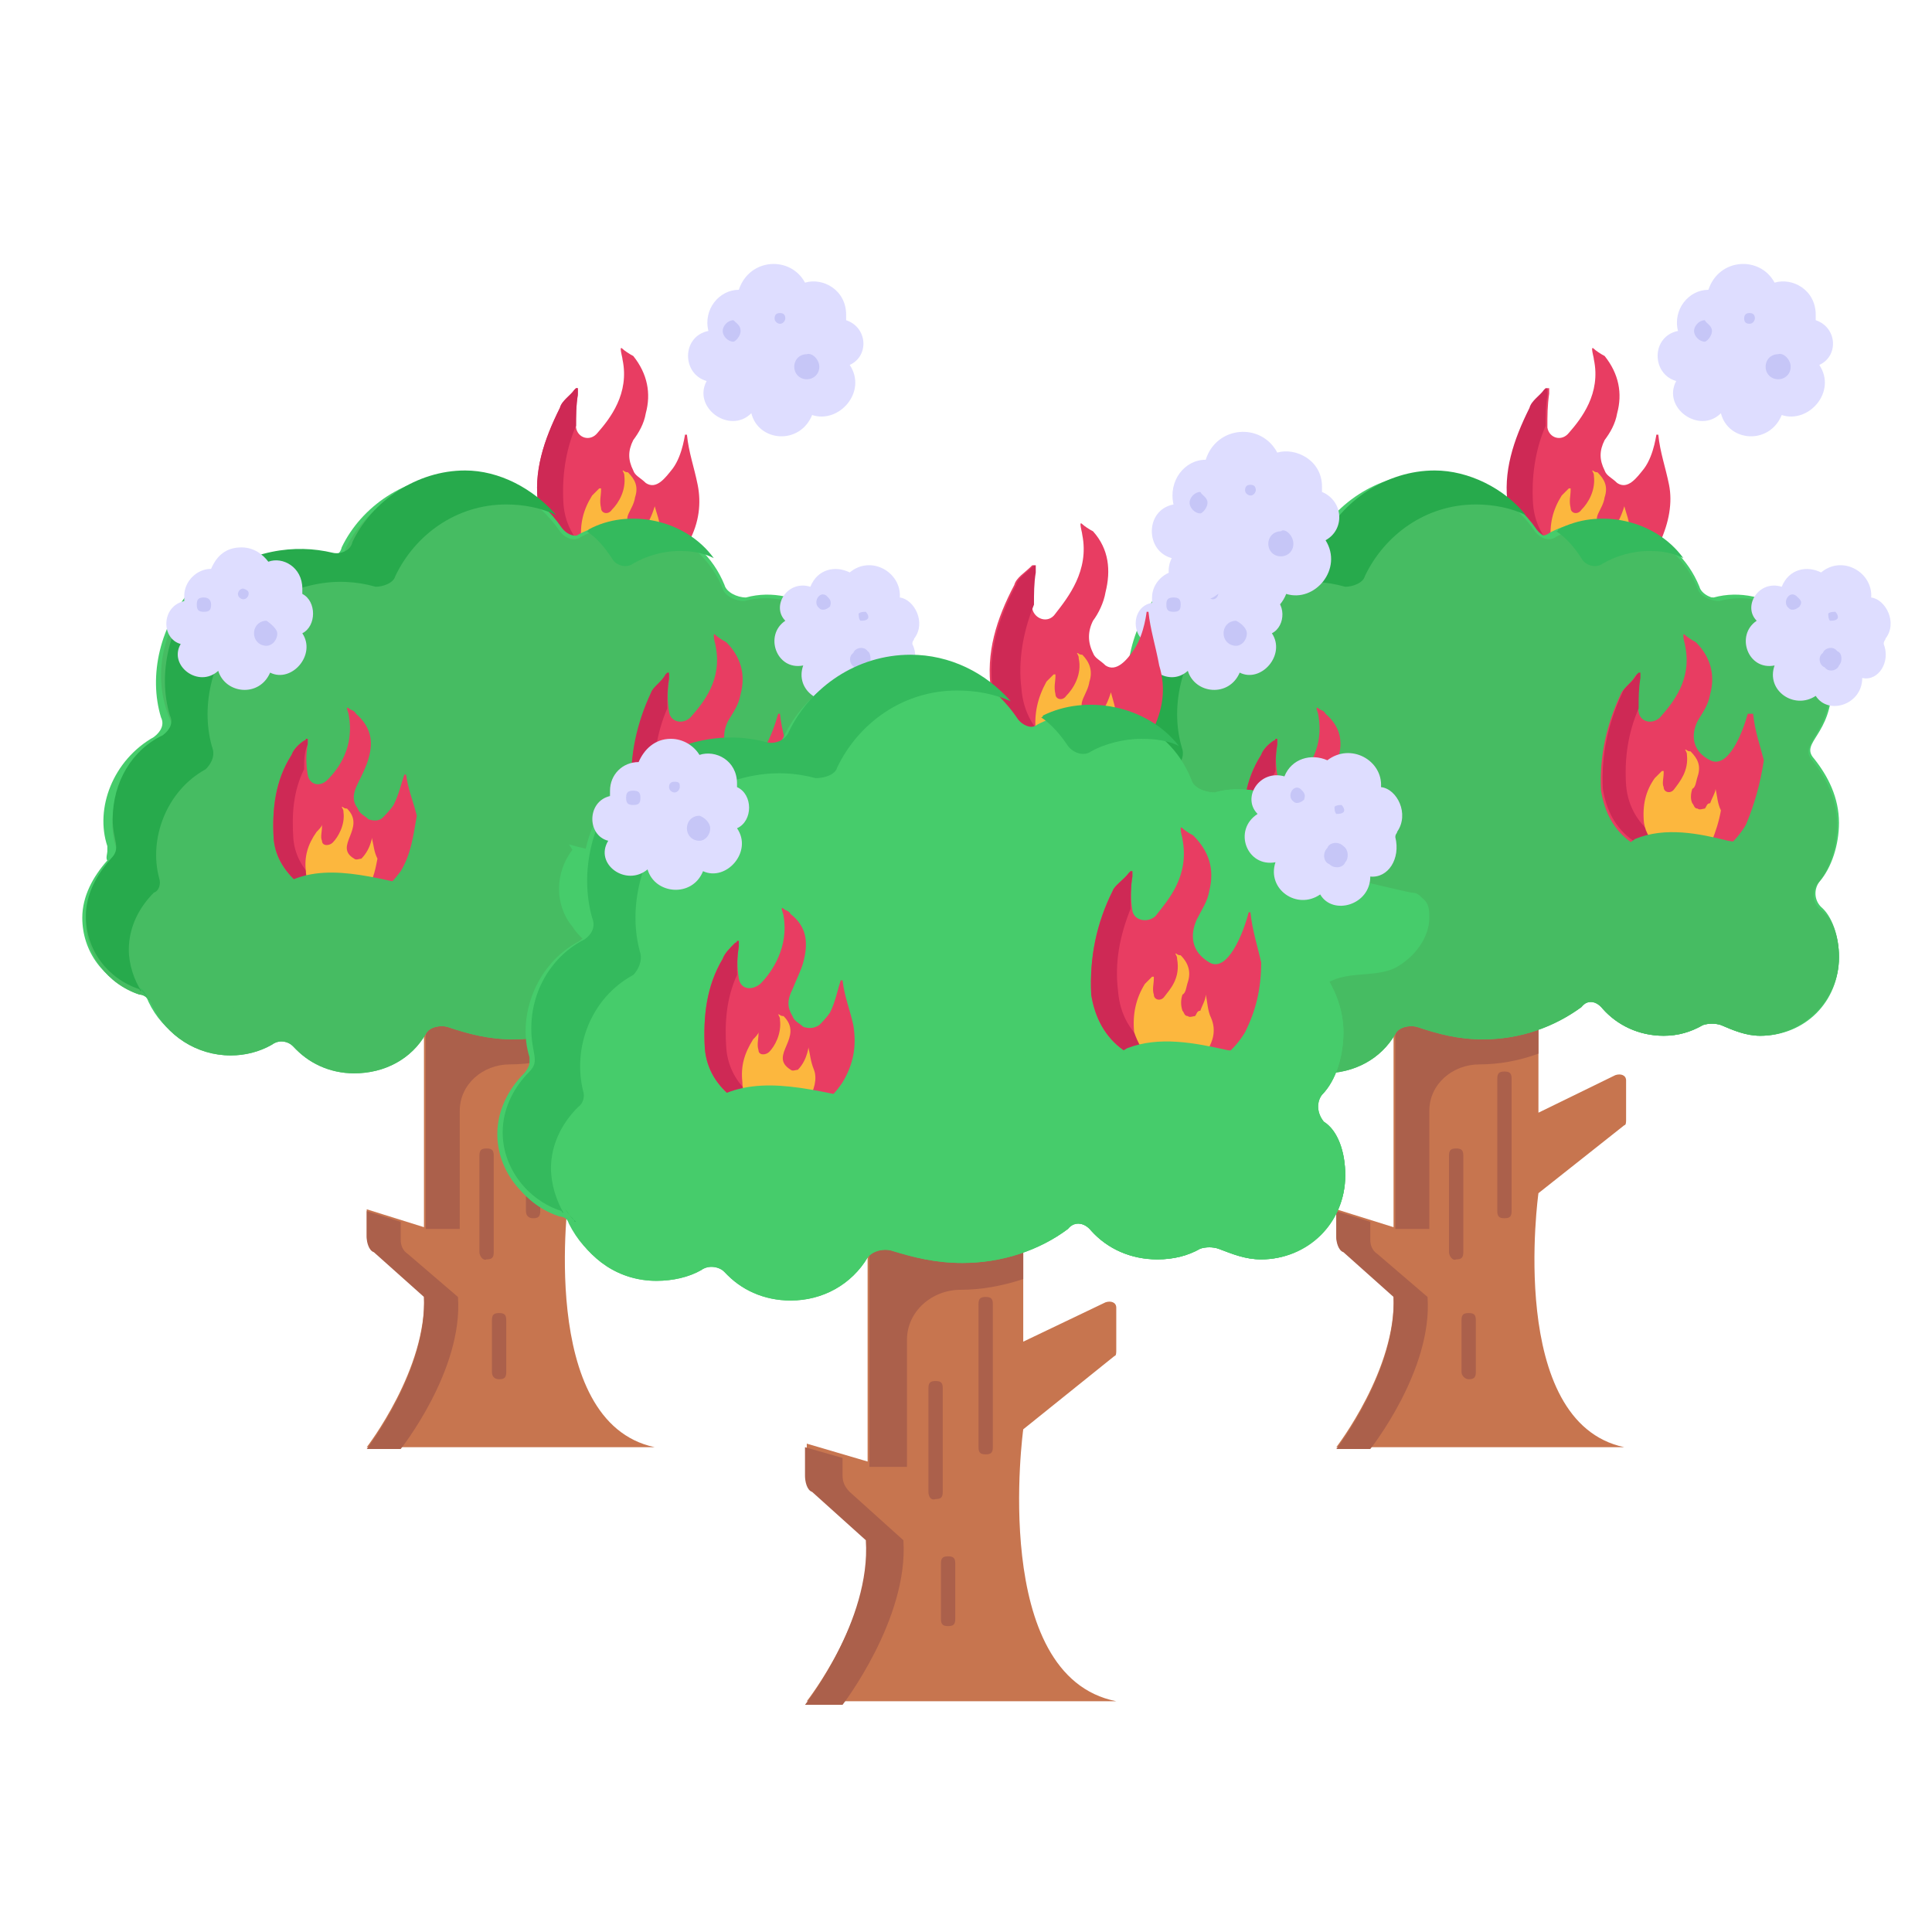<?xml version="1.0" encoding="utf-8"?>
<!-- Generator: Adobe Illustrator 26.3.1, SVG Export Plug-In . SVG Version: 6.00 Build 0)  -->
<svg version="1.1" id="Layer_1" xmlns="http://www.w3.org/2000/svg" xmlns:xlink="http://www.w3.org/1999/xlink" x="0px" y="0px"
	 viewBox="0 0 108 108" style="enable-background:new 0 0 108 108;" xml:space="preserve">
<style type="text/css">
	.st0{fill:none;}
	.st1{fill:#E83D62;}
	.st2{fill:#CE2955;}
	.st3{fill:#FCB73E;}
	.st4{fill:#46CC6B;}
	.st5{fill:#C7754F;}
	.st6{fill:#AB604B;}
	.st7{fill:#46BC62;}
	.st8{fill:#27AA4C;}
	.st9{fill:#34BA5D;}
	.st10{fill:#DEDDFF;}
	.st11{fill:#C6C6F7;}
</style>
<circle id="Ellipse_2633" class="st0" cx="54" cy="54" r="54"/>
<g>
	<g id="_x32_1">
		<g>
			<g>
				<g>
					<path class="st1" d="M38.5,30.3c-0.6,1-1.5,1.7-2.6,1.8c-1.4,0.1-2.8,0-4-0.8c-1-0.7-1.7-1.8-1.8-3c-0.3-1.9,0.3-3.7,1.2-5.5
						c0.1-0.4,0.6-0.7,0.8-1l0.1-0.1h0.1v0.3c-0.1,0.7-0.1,1.2-0.1,1.9c0.1,0.6,0.8,0.8,1.2,0.3c0.7-0.8,1.8-2.2,1.4-4.1
						c0-0.1-0.1-0.4-0.1-0.6c0,0,0-0.1,0.1,0c0.1,0.1,0.4,0.3,0.6,0.4c0.8,1,1,2.1,0.7,3.2c-0.1,0.6-0.4,1.1-0.7,1.5
						c-0.3,0.6-0.3,1.1,0,1.7c0.1,0.3,0.4,0.4,0.7,0.7c0.6,0.4,1.1-0.3,1.5-0.8c0.6-0.8,0.7-2.1,0.7-1.9h0.1c0.1,1,0.4,1.8,0.6,2.8
						C39.2,28.1,39.1,29.2,38.5,30.3"/>
				</g>
				<g>
					<path class="st2" d="M35.5,32.1c-1.2,0.1-2.5,0-3.6-0.8c-1-0.7-1.7-1.8-1.8-3c-0.3-1.9,0.3-3.7,1.2-5.5c0.1-0.4,0.6-0.7,0.8-1
						l0.1-0.1h0.1v0.4c-0.1,0.6-0.1,1.1-0.1,1.7c-0.6,1.4-0.8,2.9-0.7,4.4c0.1,1.2,0.7,2.2,1.8,3C34,31.8,34.7,32.1,35.5,32.1"/>
				</g>
			</g>
			<g>
				<path class="st3" d="M36.5,31.3c-0.8,1.5-3.7,1.1-4-1c-0.1-1,0.1-1.8,0.6-2.6c0.1-0.1,0.3-0.3,0.4-0.4h0.1v0.1
					c0,0.3-0.1,0.6,0,1c0,0.3,0.4,0.4,0.6,0.1c0.4-0.4,0.8-1.1,0.7-1.9c0-0.1,0-0.1-0.1-0.3c0.1,0,0.1,0.1,0.3,0.1
					c0.4,0.4,0.6,0.8,0.4,1.4c-0.1,0.7-0.7,1.1-0.3,1.5c0.6,0.8,1.1,0,1.4-1c0.1,0.4,0.3,0.8,0.3,1.4C36.9,30.2,36.7,30.7,36.5,31.3
					"/>
			</g>
		</g>
		<g>
			<path class="st4" d="M48.6,53.5c0,2.5-2.1,4.4-4.4,4.4c-0.8,0-1.5-0.3-2.2-0.6c-0.3-0.1-0.7-0.1-1,0c-0.7,0.4-1.4,0.6-2.2,0.6
				c-1.4,0-2.6-0.6-3.4-1.5c-1.2-1.4-1.9,1.5-6.9,1.5c-1.4,0-2.5-0.3-3.7-0.7c-0.4-0.1-1,0-1.2,0.4c-0.8,1.4-2.3,2.2-4,2.2
				c-1.4,0-2.6-0.6-3.4-1.5c-0.3-0.3-0.8-0.4-1.2-0.1c-0.7,0.4-1.5,0.6-2.3,0.6c-1.9,0-3.6-1.1-4.4-2.8c-0.1-0.3-0.4-0.6-0.7-0.6
				c-1.8-0.6-3-2.2-3-4.1c0-1.2,0.6-2.3,1.4-3.2C5.9,48,6,47.7,6,47.6s0-0.1,0-0.3c-0.7-2.1,0.3-4.8,2.6-6.1C9,40.9,9.2,40.5,9,40.1
				c-0.7-2.3-0.1-5.2,1.9-7.4c0.8-0.6,1.5-1,2.3-1.2c1.8-0.7,3.4-0.7,4.8-0.3c0.4,0.1,1-0.1,1.1-0.6c1.1-2.3,3.6-4,6.3-4
				c2.3,0,4.4,1.1,5.7,3c0.3,0.4,0.8,0.6,1.2,0.3c1.8-1,4-0.8,5.8,0.3c1,0.7,1.8,1.5,2.2,2.6c0.1,0.4,0.7,0.7,1.2,0.7
				c2.9-0.8,6.2,1.5,6.2,4.8c0,2.6-1.8,3.2-1,4.1c0.8,1,1.4,2.2,1.4,3.6c0,1.2-0.4,2.5-1.1,3.3c-0.3,0.4-0.3,1,0.1,1.4
				C48.2,51.2,48.6,52.3,48.6,53.5L48.6,53.5z"/>
		</g>
		<g>
			<g>
				<path class="st5" d="M31.8,66.7c0,0-1.8,12.8,4.8,14.2H20.5c0,0,3.4-4.4,3.2-8.5l-2.8-2.5c-0.3-0.1-0.4-0.6-0.4-0.8v-1.5l3.2,1
					V52.8l8.1,0.4v9l4.3-2.1c0.3-0.1,0.6,0,0.6,0.3v2.2c0,0.1,0,0.3-0.1,0.3L31.8,66.7z"/>
			</g>
			<g>
				<path class="st6" d="M25.6,72.5c0.3,4.1-3.2,8.5-3.2,8.5h-1.9c0,0,3.4-4.4,3.2-8.5L20.9,70c-0.3-0.1-0.4-0.6-0.4-0.8v-1.5
					l1.9,0.6v1c0,0.3,0.1,0.6,0.4,0.8L25.6,72.5z"/>
			</g>
			<g>
				<path class="st6" d="M31.8,53.2v5.7c-1.1,0.4-2.2,0.6-3.3,0.6c-1.5,0-2.8,1.1-2.8,2.6v6.6h-1.9V52.8l1.9,0.1L31.8,53.2z"/>
			</g>
			<g>
				<path class="st4" d="M48.6,53.5c0,2.5-1.9,4.4-4.4,4.4c-0.8,0-1.5-0.3-2.2-0.6c-0.3-0.1-0.7-0.1-1,0c-0.7,0.4-1.4,0.6-2.2,0.6
					c-1.4,0-2.6-0.6-3.4-1.5c-0.3-0.4-0.8-0.6-1.2-0.1c-1.5,1.1-3.4,1.8-5.5,1.8c-1.4,0-2.5-0.3-3.7-0.7c-0.4-0.1-1,0-1.2,0.4
					c-0.8,1.4-2.3,2.2-4,2.2c-1.4,0-2.6-0.6-3.4-1.5c-0.3-0.3-0.8-0.4-1.2-0.1c-0.7,0.4-1.5,0.6-2.3,0.6c-1.9,0-3.6-1.1-4.4-2.8
					c-0.1-0.3-0.4-0.6-0.7-0.6c-1.8-0.6-3-2.2-3-4.1c0-1.2,0.6-2.3,1.4-3.2c0.6-0.6,0.1-1,0.1-2.2c0-2.1,1.1-3.9,2.8-4.7
					c0.4-0.3,0.6-0.7,0.4-1.1C8.5,37.9,9,35,11.1,32.8c2.6-1.9,5.1-2.2,7.2-1.7c0.4,0.1,1-0.1,1.1-0.6c1.1-2.3,3.6-4,6.3-4
					c2.3,0,4.4,1.1,5.7,3c0.3,0.4,0.8,0.6,1.2,0.3c2.9-1.5,6.6-0.3,7.9,2.9c0.1,0.4,0.7,0.7,1.2,0.7c2.9-0.8,6.2,1.5,6.2,4.8
					c0,2.8-1.8,3.2-1,4.1c0.8,1,1.4,2.2,1.4,3.6c0,1.2-0.4,2.5-1.1,3.3c-0.3,0.4-0.3,1,0.1,1.4C48.2,51.2,48.6,52.3,48.6,53.5
					L48.6,53.5z"/>
			</g>
			<g>
				<path class="st7" d="M48.6,53.5c0,2.5-2.1,4.4-4.4,4.4c-0.8,0-1.5-0.3-2.2-0.6c-0.3-0.1-0.7-0.1-1,0c-0.7,0.4-1.4,0.6-2.2,0.6
					c-1.4,0-2.6-0.6-3.4-1.5c-0.3-0.4-0.8-0.6-1.2-0.1c-1.5,1.1-3.4,1.8-5.5,1.8c-1.4,0-2.5-0.3-3.7-0.7c-0.4-0.1-1,0-1.2,0.4
					c-0.8,1.4-2.3,2.2-4,2.2c-1.4,0-2.6-0.6-3.4-1.5c-0.3-0.3-0.8-0.4-1.2-0.1c-0.7,0.4-1.5,0.6-2.3,0.6c-1.9,0-3.6-1.1-4.4-2.8
					c-0.1-0.3-0.4-0.6-0.7-0.6c-1.8-0.6-3-2.2-3-4.1c0-1.2,0.6-2.3,1.4-3.2c0.1-0.1,0.3-0.4,0.3-0.6c0-0.1,0-0.1,0-0.3
					c-0.7-2.1,0.3-4.8,2.6-6.1c0.4-0.3,0.6-0.7,0.4-1.1C8.5,37.9,9,35,11.1,32.8c0.8-0.6,1.5-1,2.3-1.2c1.8-0.7,3.4-0.7,4.8-0.3
					c0.4,0.1,1-0.1,1.1-0.6c1.1-2.3,3.6-4,6.3-4c2.3,0,4.4,1.1,5.7,3c0.3,0.4,0.8,0.6,1.2,0.3c2.9-1.5,6.6-0.3,7.9,2.9
					c0.1,0.4,0.7,0.7,1.2,0.7c2.9-0.8,6.2,1.5,6.2,4.8c0,2.6-1.8,3.2-1,4.1c0.8,1,1.4,2.2,1.4,3.6c0,1.2-0.4,2.5-1.1,3.3
					c-0.3,0.4-0.3,1,0.1,1.4C48.2,51.2,48.6,52.3,48.6,53.5L48.6,53.5z"/>
			</g>
			<g>
				<path class="st8" d="M31.1,28.8c-0.8-0.4-1.8-0.6-2.8-0.6c-2.8,0-5.1,1.7-6.2,4c-0.1,0.4-0.7,0.6-1.1,0.6
					c-2.1-0.6-4.6-0.3-7.2,1.7c-2.1,2.3-2.6,5.2-1.9,7.4c0.1,0.4-0.1,0.8-0.4,1.1c-2.2,1.2-3.2,3.9-2.6,6.1c0.1,0.3,0,0.7-0.3,0.8
					c-0.8,0.8-1.4,1.9-1.4,3.2c0,0.8,0.3,1.7,0.7,2.3c0,0-0.1,0-0.1-0.1c-1.8-0.6-3-2.2-3-4.1c0-1.2,0.6-2.3,1.4-3.2
					c0.6-0.6,0.1-1,0.1-2.2c0-2.1,1.1-3.9,2.8-4.7c0.4-0.3,0.6-0.7,0.4-1.1c-0.7-2.3-0.1-5.2,1.9-7.4c2.6-1.9,5.1-2.2,7.2-1.7
					c0.4,0.1,1-0.1,1.1-0.6c1.1-2.3,3.6-4,6.3-4C27.9,26.3,29.8,27.3,31.1,28.8L31.1,28.8z"/>
			</g>
			<g>
				<path class="st9" d="M39.9,31.2c-0.6-0.3-1.2-0.4-1.9-0.4c-1,0-1.9,0.3-2.6,0.7c-0.4,0.3-1,0.1-1.2-0.3
					c-0.4-0.6-0.8-1.1-1.4-1.5c0,0,0.1,0,0.1-0.1C35.1,28.4,38.3,29,39.9,31.2z"/>
			</g>
			<g>
				<path class="st9" d="M8.3,55.8c0,0.1,0,0.1,0.1,0.1c-0.3-0.3-0.4-0.4-0.6-0.7C8.1,55.4,8.2,55.7,8.3,55.8z"/>
			</g>
			<g>
				<g>
					<g>
						<path class="st6" d="M29.4,67.7v-7.4c0-0.3,0.1-0.4,0.4-0.4c0.3,0,0.4,0.1,0.4,0.4v7.4c0,0.3-0.1,0.4-0.4,0.4
							C29.6,68.1,29.4,68,29.4,67.7z"/>
					</g>
				</g>
				<g>
					<g>
						<path class="st6" d="M27.5,76.7v-2.9c0-0.3,0.1-0.4,0.4-0.4c0.3,0,0.4,0.1,0.4,0.4v2.9c0,0.3-0.1,0.4-0.4,0.4
							C27.6,77.1,27.5,76.9,27.5,76.7z"/>
					</g>
				</g>
				<g>
					<g>
						<path class="st6" d="M26.8,70v-5.4c0-0.3,0.1-0.4,0.4-0.4c0.3,0,0.4,0.1,0.4,0.4V70c0,0.3-0.1,0.4-0.4,0.4
							C27,70.5,26.8,70.2,26.8,70z"/>
					</g>
				</g>
			</g>
		</g>
		<g>
			<g>
				<g>
					<path class="st1" d="M43.4,46.1c-0.6,1-1.4,1.7-2.5,1.8c-1.4,0.1-2.6,0-3.9-0.8c-1-0.7-1.5-1.7-1.7-2.9
						c-0.1-1.9,0.3-3.7,1.1-5.4c0.1-0.3,0.6-0.6,0.8-1l0.1-0.1h0.1v0.3c-0.1,0.6-0.1,1.2,0,1.8s0.8,0.7,1.2,0.3
						c0.7-0.8,1.8-2.1,1.4-4c0-0.1-0.1-0.3-0.1-0.6c0,0,0-0.1,0.1,0c0.1,0.1,0.4,0.3,0.6,0.4c0.8,0.8,1.1,1.8,0.8,2.9
						c-0.1,0.6-0.4,1-0.7,1.5c-0.4,0.8-0.3,1.7,0.7,2.2c1,0.6,1.8-1.5,2.1-2.6h0.1c0.1,1,0.4,1.8,0.6,2.6
						C44.2,43.8,43.9,44.9,43.4,46.1"/>
				</g>
				<g>
					<path class="st2" d="M40.5,47.8C39.2,48,38,47.8,37,47c-1-0.7-1.5-1.7-1.7-2.9c-0.1-1.9,0.3-3.7,1.1-5.4c0.1-0.3,0.6-0.6,0.8-1
						l0.1-0.1h0.1v0.3c-0.1,0.6-0.1,1.1-0.1,1.7c-0.6,1.4-0.8,2.8-0.7,4.3c0.1,1.2,0.7,2.2,1.7,2.9C38.9,47.4,39.8,47.7,40.5,47.8"
						/>
				</g>
			</g>
			<g>
				<path class="st3" d="M41.4,47c-0.3,0.4-0.7,0.8-1.2,0.8c-0.7,0.1-1.2,0-1.8-0.4c-0.4-0.4-0.7-0.8-0.8-1.4
					c-0.1-1,0.1-1.8,0.6-2.5c0.1-0.1,0.3-0.3,0.4-0.4h0.1v0.1c0,0.3-0.1,0.6,0,0.8c0,0.3,0.4,0.4,0.6,0.1c0.3-0.4,0.8-1,0.7-1.9
					c0-0.1,0-0.1-0.1-0.3c0.1,0,0.1,0.1,0.3,0.1c0.4,0.4,0.6,0.8,0.4,1.4c-0.1,0.3-0.1,0.6-0.3,0.7c-0.1,0.3-0.1,0.6,0,0.8
					c0.1,0.1,0.1,0.3,0.3,0.3c0.1,0.1,0.3,0,0.4,0c0.1-0.1,0.1-0.3,0.3-0.3c0.1-0.3,0.3-0.6,0.3-0.8c0.1,0.4,0.1,0.8,0.3,1.2
					C41.8,45.9,41.7,46.5,41.4,47"/>
			</g>
		</g>
		<g>
			<path class="st4" d="M31.8,47.2c1.4,0.4,2.9,0.7,4.3,0.3c0.4-0.1,0.7-0.3,1.1-0.6c1.7-0.7,3.6-0.3,5.2,0.1
				c0.8,0.1,1.7,0.4,2.3,0.6c0.1,0,0.4,0.1,0.6,0.1c0.8,0.6,0.4,2.8-1.2,3.6c-1.2,0.6-2.6,0.1-3.7,0.8c-0.8,0.6-0.8,1.4-3.2,1.5
				c-1.9,0.1-4.1-0.1-5.2-1.8c-1-1.2-1-3,0-4.3L31.8,47.2z"/>
		</g>
		<g>
			<g>
				<g>
					<path class="st1" d="M22.4,48.7c-0.6,0.8-1.2,1.4-2.2,1.5c-1.2,0.1-2.3,0-3.4-0.7c-0.8-0.7-1.4-1.5-1.5-2.6
						c-0.1-1.7,0.1-3.3,1-4.7c0.1-0.3,0.4-0.6,0.7-0.8c0,0,0.1,0,0.1-0.1h0.1v0.3c-0.1,0.6-0.1,1.1,0,1.7c0.1,0.6,0.7,0.7,1.1,0.3
						c0.7-0.7,1.5-1.9,1.2-3.6c0-0.1-0.1-0.3-0.1-0.4c0,0,0-0.1,0.1,0c0.1,0.1,0.3,0.1,0.4,0.3c0.8,0.7,1,1.5,0.7,2.5
						c-0.1,0.4-0.4,1-0.6,1.4c-0.3,0.6-0.3,1,0,1.4c0.1,0.3,0.4,0.4,0.6,0.6c0.3,0.1,0.6,0.1,0.8-0.1c0.1-0.1,0.4-0.4,0.6-0.7
						c0.3-0.6,0.4-1.1,0.6-1.7h0.1c0.1,0.8,0.4,1.5,0.6,2.3C23.1,46.7,23,47.7,22.4,48.7"/>
				</g>
				<g>
					<path class="st2" d="M19.8,50.2c-1.1,0.1-2.2,0-3-0.7c-0.8-0.7-1.4-1.5-1.5-2.6c-0.1-1.7,0.1-3.3,1-4.7
						c0.1-0.3,0.4-0.6,0.7-0.8c0,0,0.1,0,0.1-0.1h0.1v0.3C17,42.1,17,42.5,17,43c-0.6,1.2-0.7,2.5-0.6,3.9c0.1,1.1,0.7,1.9,1.5,2.6
						C18.5,49.9,19.1,50.2,19.8,50.2"/>
				</g>
			</g>
			<g>
				<path class="st3" d="M20.6,49.5c-0.6,1-1.9,1-2.8,0.4c-0.4-0.3-0.7-0.7-0.7-1.2c-0.1-0.8,0.1-1.5,0.6-2.2
					c0.1-0.1,0.3-0.3,0.3-0.4v0.1c0,0.3-0.1,0.6,0,0.8c0,0.3,0.4,0.3,0.6,0.1c0.3-0.3,0.7-1,0.6-1.7c0-0.1,0-0.1-0.1-0.3
					c0.1,0,0.1,0.1,0.3,0.1c1.1,1.1-0.8,2.1,0.4,2.8c0.1,0.1,0.3,0,0.4,0c0.6-0.6,0.6-1.4,0.6-1.1c0.1,0.4,0.1,0.7,0.3,1.1
					C21,48.5,20.9,49.1,20.6,49.5"/>
			</g>
		</g>
		<g>
			<path class="st7" d="M10.4,49.5c1.5,0.4,3.2,0.8,4.7,0.3c0.4-0.1,0.8-0.4,1.2-0.6c2.3-1,5.1,0,8.4,0.7c0.3,0,0.4,0.1,0.6,0.3
				c0.4,0.3,0.4,0.7,0.4,1.1c0,1.1-0.8,2.2-1.9,2.8c-1.2,0.6-2.9,0.1-4,1c-0.4,0.3-0.7,0.7-1.1,1c-0.7,0.4-1.5,0.6-2.2,0.6
				c-1.1,0-2.2,0-3.2-0.3c-1-0.3-2.1-0.8-2.6-1.7c-1.1-1.4-1.1-3.4,0-4.8L10.4,49.5z"/>
		</g>
		<g>
			<g>
				<path class="st10" d="M47.5,20.4c1,1.5-0.6,3.3-2.1,2.8c-0.7,1.7-3,1.5-3.4-0.1c-1.2,1.2-3.3-0.3-2.5-1.8
					c-1.4-0.4-1.4-2.5,0.1-2.8c-0.3-1.2,0.6-2.3,1.7-2.3c0.6-1.8,2.9-1.9,3.7-0.4c1-0.3,2.3,0.4,2.3,1.8v0.3
					C48.5,18.3,48.6,19.9,47.5,20.4z"/>
			</g>
			<g>
				<path class="st11" d="M41.4,18.5c0,0.3-0.3,0.6-0.4,0.6c-0.3,0-0.6-0.3-0.6-0.6c0-0.3,0.3-0.6,0.6-0.6
					C41.2,18.1,41.4,18.2,41.4,18.5z"/>
			</g>
			<g>
				<path class="st11" d="M43.9,17.8c0,0.1-0.1,0.3-0.3,0.3c-0.1,0-0.3-0.1-0.3-0.3s0.1-0.3,0.3-0.3C43.8,17.5,43.9,17.6,43.9,17.8z
					"/>
			</g>
			<g>
				<path class="st11" d="M45.8,20.5c0,0.4-0.3,0.7-0.7,0.7c-0.4,0-0.7-0.3-0.7-0.7c0-0.4,0.3-0.7,0.7-0.7
					C45.4,19.7,45.8,20.1,45.8,20.5z"/>
			</g>
		</g>
		<g>
			<g>
				<path class="st10" d="M16.9,35.4c0.8,1.2-0.6,2.8-1.8,2.2c-0.6,1.4-2.5,1.2-2.9-0.1c-1.1,1-2.8-0.3-2.1-1.5
					C9,35.7,9,33.9,10.3,33.6c0-0.1,0-0.1,0-0.3c0-0.8,0.7-1.5,1.5-1.5c0.3-0.7,0.8-1.2,1.7-1.2c0.7,0,1.2,0.4,1.5,0.8
					c0.8-0.3,1.9,0.3,1.9,1.5v0.3C17.7,33.6,17.7,35,16.9,35.4z"/>
			</g>
			<g>
				<path class="st11" d="M11.8,33.8c0,0.3-0.1,0.4-0.4,0.4c-0.3,0-0.4-0.1-0.4-0.4s0.1-0.4,0.4-0.4C11.6,33.4,11.8,33.5,11.8,33.8z
					"/>
			</g>
			<g>
				<path class="st11" d="M13.9,33.2c0,0.1-0.1,0.3-0.3,0.3c-0.1,0-0.3-0.1-0.3-0.3c0-0.1,0.1-0.3,0.3-0.3
					C13.9,33,13.9,33.1,13.9,33.2z"/>
			</g>
			<g>
				<path class="st11" d="M15.5,35.4c0,0.4-0.3,0.7-0.6,0.7c-0.4,0-0.7-0.3-0.7-0.7c0-0.4,0.3-0.7,0.7-0.7
					C15.2,34.9,15.5,35.2,15.5,35.4z"/>
			</g>
		</g>
		<g>
			<g>
				<path class="st10" d="M49.8,37.9c0,1.5-1.9,2.1-2.6,1c-1.2,0.8-2.8-0.3-2.3-1.7c-1.5,0.3-2.2-1.7-1-2.5
					c-0.8-0.8,0.1-2.3,1.4-1.9c0.4-1,1.4-1.2,2.2-0.8c1.2-1,2.9,0,2.8,1.4c0.8,0.1,1.5,1.4,0.8,2.3c0,0.1-0.1,0.1-0.1,0.3
					C51.5,37,50.8,38.1,49.8,37.9L49.8,37.9z"/>
			</g>
			<g>
				<path class="st11" d="M46.4,33.9c-0.1,0.1-0.4,0.3-0.6,0.1c-0.4-0.3,0-1,0.4-0.7C46.4,33.5,46.5,33.6,46.4,33.9L46.4,33.9z"/>
			</g>
			<g>
				<path class="st11" d="M48.5,34.6c-0.1,0.1-0.3,0.1-0.4,0.1c-0.1-0.1-0.1-0.3-0.1-0.4c0.1-0.1,0.3-0.1,0.4-0.1
					C48.5,34.3,48.6,34.5,48.5,34.6z"/>
			</g>
			<g>
				<path class="st11" d="M48.6,37.2c-0.1,0.3-0.6,0.4-0.8,0.1c-0.3-0.1-0.4-0.6-0.1-0.8c0.1-0.3,0.6-0.4,0.8-0.1
					C48.7,36.5,48.7,37,48.6,37.2z"/>
			</g>
		</g>
	</g>
	<g id="_x32_1_00000134234658658703419610000002089046131352653743_">
		<g>
			<g>
				<g>
					<path class="st1" d="M92.8,30.3c-0.6,1-1.5,1.7-2.6,1.8c-1.4,0.1-2.8,0-4-0.8c-1-0.7-1.7-1.8-1.8-3c-0.3-1.9,0.3-3.7,1.2-5.5
						c0.1-0.4,0.6-0.7,0.8-1l0.1-0.1h0.1v0.3c-0.1,0.7-0.1,1.2-0.1,1.9c0.1,0.6,0.8,0.8,1.2,0.3c0.7-0.8,1.8-2.2,1.4-4.1
						c0-0.1-0.1-0.4-0.1-0.6c0,0,0-0.1,0.1,0s0.4,0.3,0.6,0.4c0.8,1,1,2.1,0.7,3.2c-0.1,0.6-0.4,1.1-0.7,1.5c-0.3,0.6-0.3,1.1,0,1.7
						c0.1,0.3,0.4,0.4,0.7,0.7c0.6,0.4,1.1-0.3,1.5-0.8c0.6-0.8,0.7-2.1,0.7-1.9h0.1c0.1,1,0.4,1.8,0.6,2.8
						C93.5,28.1,93.3,29.2,92.8,30.3"/>
				</g>
				<g>
					<path class="st2" d="M89.7,32.1c-1.2,0.1-2.5,0-3.6-0.8c-1-0.7-1.7-1.8-1.8-3c-0.3-1.9,0.3-3.7,1.2-5.5c0.1-0.4,0.6-0.7,0.8-1
						l0.1-0.1h0.1v0.4c-0.1,0.6-0.1,1.1-0.1,1.7c-0.6,1.4-0.8,2.9-0.7,4.4c0.1,1.2,0.7,2.2,1.8,3C88.2,31.8,88.9,32.1,89.7,32.1"/>
				</g>
			</g>
			<g>
				<path class="st3" d="M90.7,31.3c-0.8,1.5-3.7,1.1-4-1c-0.1-1,0.1-1.8,0.6-2.6c0.1-0.1,0.3-0.3,0.4-0.4h0.1v0.1
					c0,0.3-0.1,0.6,0,1c0,0.3,0.4,0.4,0.6,0.1c0.4-0.4,0.8-1.1,0.7-1.9c0-0.1,0-0.1-0.1-0.3c0.1,0,0.1,0.1,0.3,0.1
					c0.4,0.4,0.6,0.8,0.4,1.4c-0.1,0.7-0.7,1.1-0.3,1.5c0.6,0.8,1.1,0,1.4-1c0.1,0.4,0.3,0.8,0.3,1.4C91.1,30.2,91,30.7,90.7,31.3"
					/>
			</g>
		</g>
		<g>
			<path class="st4" d="M102.8,53.5c0,2.5-2.1,4.4-4.4,4.4c-0.8,0-1.5-0.3-2.2-0.6c-0.3-0.1-0.7-0.1-1,0c-0.7,0.4-1.4,0.6-2.2,0.6
				c-1.4,0-2.6-0.6-3.4-1.5c-1.2-1.4-1.9,1.5-6.9,1.5c-1.4,0-2.5-0.3-3.7-0.7c-0.4-0.1-1,0-1.2,0.4c-0.8,1.4-2.3,2.2-4,2.2
				c-1.4,0-2.6-0.6-3.4-1.5C70,58,69.5,57.9,69,58.2c-0.7,0.4-1.5,0.6-2.3,0.6c-1.9,0-3.6-1.1-4.4-2.8c-0.1-0.3-0.4-0.6-0.7-0.6
				c-1.8-0.6-3-2.2-3-4.1c0-1.2,0.6-2.3,1.4-3.2c0.1-0.1,0.3-0.4,0.3-0.6s0-0.1,0-0.3c-0.7-2.1,0.3-4.8,2.6-6.1
				c0.4-0.3,0.6-0.7,0.4-1.1c-0.7-2.3-0.1-5.2,1.9-7.4c0.8-0.6,1.5-1,2.3-1.2c1.8-0.7,3.4-0.7,4.8-0.3c0.4,0.1,1-0.1,1.1-0.6
				c1.1-2.3,3.6-4,6.3-4c2.3,0,4.4,1.1,5.7,3c0.3,0.4,0.8,0.6,1.2,0.3c1.8-1,4-0.8,5.8,0.3c1,0.7,1.8,1.5,2.2,2.6
				c0.1,0.4,0.7,0.7,1.2,0.7c2.9-0.8,6.2,1.5,6.2,4.8c0,2.6-1.8,3.2-1,4.1c0.8,1,1.4,2.2,1.4,3.6c0,1.2-0.4,2.5-1.1,3.3
				c-0.3,0.4-0.3,1,0.1,1.4C102.4,51.2,102.8,52.3,102.8,53.5L102.8,53.5z"/>
		</g>
		<g>
			<g>
				<path class="st5" d="M86,66.7c0,0-1.8,12.8,4.8,14.2H74.7c0,0,3.4-4.4,3.2-8.5l-2.8-2.5c-0.3-0.1-0.4-0.6-0.4-0.8v-1.5l3.2,1
					V52.8l8.1,0.4v9l4.3-2.1c0.3-0.1,0.6,0,0.6,0.3v2.2c0,0.1,0,0.3-0.1,0.3L86,66.7z"/>
			</g>
			<g>
				<path class="st6" d="M79.8,72.5c0.3,4.1-3.2,8.5-3.2,8.5h-1.9c0,0,3.4-4.4,3.2-8.5L75.1,70c-0.3-0.1-0.4-0.6-0.4-0.8v-1.5
					l1.9,0.6v1c0,0.3,0.1,0.6,0.4,0.8L79.8,72.5z"/>
			</g>
			<g>
				<path class="st6" d="M86,53.2v5.7c-1.1,0.4-2.2,0.6-3.3,0.6c-1.5,0-2.8,1.1-2.8,2.6v6.6H78V52.8l1.9,0.1L86,53.2z"/>
			</g>
			<g>
				<path class="st4" d="M102.8,53.5c0,2.5-1.9,4.4-4.4,4.4c-0.8,0-1.5-0.3-2.2-0.6c-0.3-0.1-0.7-0.1-1,0c-0.7,0.4-1.4,0.6-2.2,0.6
					c-1.4,0-2.6-0.6-3.4-1.5c-0.3-0.4-0.8-0.6-1.2-0.1c-1.5,1.1-3.4,1.8-5.5,1.8c-1.4,0-2.5-0.3-3.7-0.7c-0.4-0.1-1,0-1.2,0.4
					c-0.8,1.4-2.3,2.2-4,2.2c-1.4,0-2.6-0.6-3.4-1.5c-0.3-0.3-0.8-0.4-1.2-0.1c-0.7,0.4-1.5,0.6-2.3,0.6c-1.9,0-3.6-1.1-4.4-2.8
					c-0.1-0.3-0.4-0.6-0.7-0.6c-1.8-0.6-3-2.2-3-4.1c0-1.2,0.6-2.3,1.4-3.2c0.6-0.6,0.1-1,0.1-2.2c0-2.1,1.1-3.9,2.8-4.7
					c0.4-0.3,0.6-0.7,0.4-1.1c-0.7-2.3-0.1-5.2,1.9-7.4c2.6-1.9,5.1-2.2,7.2-1.7c0.4,0.1,1-0.1,1.1-0.6c1.1-2.3,3.6-4,6.3-4
					c2.3,0,4.4,1.1,5.7,3c0.3,0.4,0.8,0.6,1.2,0.3c2.9-1.5,6.6-0.3,7.9,2.9c0.1,0.4,0.7,0.7,1.2,0.7c2.9-0.8,6.2,1.5,6.2,4.8
					c0,2.8-1.8,3.2-1,4.1c0.8,1,1.4,2.2,1.4,3.6c0,1.2-0.4,2.5-1.1,3.3c-0.3,0.4-0.3,1,0.1,1.4C102.4,51.2,102.8,52.3,102.8,53.5
					L102.8,53.5z"/>
			</g>
			<g>
				<path class="st7" d="M102.8,53.5c0,2.5-2.1,4.4-4.4,4.4c-0.8,0-1.5-0.3-2.2-0.6c-0.3-0.1-0.7-0.1-1,0c-0.7,0.4-1.4,0.6-2.2,0.6
					c-1.4,0-2.6-0.6-3.4-1.5c-0.3-0.4-0.8-0.6-1.2-0.1c-1.5,1.1-3.4,1.8-5.5,1.8c-1.4,0-2.5-0.3-3.7-0.7c-0.4-0.1-1,0-1.2,0.4
					c-0.8,1.4-2.3,2.2-4,2.2c-1.4,0-2.6-0.6-3.4-1.5c-0.3-0.3-0.8-0.4-1.2-0.1c-0.7,0.4-1.5,0.6-2.3,0.6c-1.9,0-3.6-1.1-4.4-2.8
					c-0.1-0.3-0.4-0.6-0.7-0.6c-1.8-0.6-3-2.2-3-4.1c0-1.2,0.6-2.3,1.4-3.2c0.1-0.1,0.3-0.4,0.3-0.6c0-0.1,0-0.1,0-0.3
					c-0.7-2.1,0.3-4.8,2.6-6.1c0.4-0.3,0.6-0.7,0.4-1.1c-0.7-2.3-0.1-5.2,1.9-7.4c0.8-0.6,1.5-1,2.3-1.2c1.8-0.7,3.4-0.7,4.8-0.3
					c0.4,0.1,1-0.1,1.1-0.6c1.1-2.3,3.6-4,6.3-4c2.3,0,4.4,1.1,5.7,3c0.3,0.4,0.8,0.6,1.2,0.3c2.9-1.5,6.6-0.3,7.9,2.9
					c0.1,0.4,0.7,0.7,1.2,0.7c2.9-0.8,6.2,1.5,6.2,4.8c0,2.6-1.8,3.2-1,4.1c0.8,1,1.4,2.2,1.4,3.6c0,1.2-0.4,2.5-1.1,3.3
					c-0.3,0.4-0.3,1,0.1,1.4C102.4,51.2,102.8,52.3,102.8,53.5L102.8,53.5z"/>
			</g>
			<g>
				<path class="st8" d="M85.3,28.8c-0.8-0.4-1.8-0.6-2.8-0.6c-2.8,0-5.1,1.7-6.2,4c-0.1,0.4-0.7,0.6-1.1,0.6
					c-2.1-0.6-4.6-0.3-7.2,1.7c-2.1,2.3-2.6,5.2-1.9,7.4c0.1,0.4-0.1,0.8-0.4,1.1c-2.2,1.2-3.2,3.9-2.6,6.1c0.1,0.3,0,0.7-0.3,0.8
					c-0.8,0.8-1.4,1.9-1.4,3.2c0,0.8,0.3,1.7,0.7,2.3c0,0-0.1,0-0.1-0.1c-1.8-0.6-3-2.2-3-4.1c0-1.2,0.6-2.3,1.4-3.2
					c0.6-0.6,0.1-1,0.1-2.2c0-2.1,1.1-3.9,2.8-4.7c0.4-0.3,0.6-0.7,0.4-1.1c-0.7-2.3-0.1-5.2,1.9-7.4c2.6-1.9,5.1-2.2,7.2-1.7
					c0.4,0.1,1-0.1,1.1-0.6c1.1-2.3,3.6-4,6.3-4C82.1,26.3,84.1,27.3,85.3,28.8L85.3,28.8z"/>
			</g>
			<g>
				<path class="st9" d="M94.1,31.2c-0.6-0.3-1.2-0.4-1.9-0.4c-1,0-1.9,0.3-2.6,0.7c-0.4,0.3-1,0.1-1.2-0.3
					c-0.4-0.6-0.8-1.1-1.4-1.5c0,0,0.1,0,0.1-0.1C89.3,28.4,92.5,29,94.1,31.2z"/>
			</g>
			<g>
				<path class="st9" d="M62.6,55.8c0,0.1,0,0.1,0.1,0.1c-0.3-0.3-0.4-0.4-0.6-0.7C62.3,55.4,62.4,55.7,62.6,55.8z"/>
			</g>
			<g>
				<g>
					<g>
						<path class="st6" d="M83.7,67.7v-7.4c0-0.3,0.1-0.4,0.4-0.4c0.3,0,0.4,0.1,0.4,0.4v7.4c0,0.3-0.1,0.4-0.4,0.4
							C83.8,68.1,83.7,68,83.7,67.7z"/>
					</g>
				</g>
				<g>
					<g>
						<path class="st6" d="M81.7,76.7v-2.9c0-0.3,0.1-0.4,0.4-0.4c0.3,0,0.4,0.1,0.4,0.4v2.9c0,0.3-0.1,0.4-0.4,0.4
							C81.9,77.1,81.7,76.9,81.7,76.7z"/>
					</g>
				</g>
				<g>
					<g>
						<path class="st6" d="M81,70v-5.4c0-0.3,0.1-0.4,0.4-0.4c0.3,0,0.4,0.1,0.4,0.4V70c0,0.3-0.1,0.4-0.4,0.4
							C81.2,70.5,81,70.2,81,70z"/>
					</g>
				</g>
			</g>
		</g>
		<g>
			<g>
				<g>
					<path class="st1" d="M97.6,46.1c-0.6,1-1.4,1.7-2.5,1.8c-1.4,0.1-2.6,0-3.9-0.8c-1-0.7-1.5-1.7-1.7-2.9
						c-0.1-1.9,0.3-3.7,1.1-5.4c0.1-0.3,0.6-0.6,0.8-1l0.1-0.1h0.1v0.3c-0.1,0.6-0.1,1.2,0,1.8c0.1,0.6,0.8,0.7,1.2,0.3
						c0.7-0.8,1.8-2.1,1.4-4c0-0.1-0.1-0.3-0.1-0.6c0,0,0-0.1,0.1,0c0.1,0.1,0.4,0.3,0.6,0.4c0.8,0.8,1.1,1.8,0.8,2.9
						c-0.1,0.6-0.4,1-0.7,1.5c-0.4,0.8-0.3,1.7,0.7,2.2s1.8-1.5,2.1-2.6H98c0.1,1,0.4,1.8,0.6,2.6C98.4,43.8,98.1,44.9,97.6,46.1"/>
				</g>
				<g>
					<path class="st2" d="M94.7,47.8c-1.2,0.1-2.5,0-3.4-0.8c-1-0.7-1.5-1.7-1.7-2.9c-0.1-1.9,0.3-3.7,1.1-5.4
						c0.1-0.3,0.6-0.6,0.8-1l0.1-0.1h0.1v0.3c-0.1,0.6-0.1,1.1-0.1,1.7c-0.6,1.4-0.8,2.8-0.7,4.3c0.1,1.2,0.7,2.2,1.7,2.9
						C93.2,47.4,94,47.7,94.7,47.8"/>
				</g>
			</g>
			<g>
				<path class="st3" d="M95.7,47c-0.3,0.4-0.7,0.8-1.2,0.8c-0.7,0.1-1.2,0-1.8-0.4c-0.4-0.4-0.7-0.8-0.8-1.4
					c-0.1-1,0.1-1.8,0.6-2.5c0.1-0.1,0.3-0.3,0.4-0.4h0.1v0.1c0,0.3-0.1,0.6,0,0.8c0,0.3,0.4,0.4,0.6,0.1c0.3-0.4,0.8-1,0.7-1.9
					c0-0.1,0-0.1-0.1-0.3c0.1,0,0.1,0.1,0.3,0.1c0.4,0.4,0.6,0.8,0.4,1.4c-0.1,0.3-0.1,0.6-0.3,0.7c-0.1,0.3-0.1,0.6,0,0.8
					c0.1,0.1,0.1,0.3,0.3,0.3c0.1,0.1,0.3,0,0.4,0c0.1-0.1,0.1-0.3,0.3-0.3c0.1-0.3,0.3-0.6,0.3-0.8c0.1,0.4,0.1,0.8,0.3,1.2
					C96.1,45.9,95.9,46.5,95.7,47"/>
			</g>
		</g>
		<g>
			<path class="st7" d="M86,47.2c1.4,0.4,2.9,0.7,4.3,0.3c0.4-0.1,0.7-0.3,1.1-0.6c1.7-0.7,3.6-0.3,5.2,0.1c0.8,0.1,1.7,0.4,2.3,0.6
				c0.1,0,0.4,0.1,0.6,0.1c0.8,0.6,0.4,2.8-1.2,3.6c-1.2,0.6-2.6,0.1-3.7,0.8c-0.8,0.6-0.8,1.4-3.2,1.5c-1.9,0.1-4.1-0.1-5.2-1.8
				c-1-1.2-1-3,0-4.3L86,47.2z"/>
		</g>
		<g>
			<g>
				<g>
					<path class="st1" d="M76.6,48.7c-0.6,0.8-1.2,1.4-2.2,1.5c-1.2,0.1-2.3,0-3.4-0.7c-0.8-0.7-1.4-1.5-1.5-2.6
						c-0.1-1.7,0.1-3.3,1-4.7c0.1-0.3,0.4-0.6,0.7-0.8c0,0,0.1,0,0.1-0.1h0.1v0.3c-0.1,0.6-0.1,1.1,0,1.7c0.1,0.6,0.7,0.7,1.1,0.3
						c0.7-0.7,1.5-1.9,1.2-3.6c0-0.1-0.1-0.3-0.1-0.4c0,0,0-0.1,0.1,0c0.1,0.1,0.3,0.1,0.4,0.3c0.8,0.7,1,1.5,0.7,2.5
						c-0.1,0.4-0.4,1-0.6,1.4c-0.3,0.6-0.3,1,0,1.4c0.1,0.3,0.4,0.4,0.6,0.6c0.3,0.1,0.6,0.1,0.8-0.1c0.1-0.1,0.4-0.4,0.6-0.7
						c0.3-0.6,0.4-1.1,0.6-1.7h0.1c0.1,0.8,0.4,1.5,0.6,2.3C77.3,46.7,77.2,47.7,76.6,48.7"/>
				</g>
				<g>
					<path class="st2" d="M74,50.2c-1.1,0.1-2.2,0-3-0.7c-0.8-0.7-1.4-1.5-1.5-2.6c-0.1-1.7,0.1-3.3,1-4.7c0.1-0.3,0.4-0.6,0.7-0.8
						c0,0,0.1,0,0.1-0.1h0.1v0.3c-0.1,0.6-0.1,1-0.1,1.5c-0.6,1.2-0.7,2.5-0.6,3.9c0.1,1.1,0.7,1.9,1.5,2.6
						C72.8,49.9,73.3,50.2,74,50.2"/>
				</g>
			</g>
			<g>
				<path class="st3" d="M74.8,49.5c-0.6,1-1.9,1-2.8,0.4c-0.4-0.3-0.7-0.7-0.7-1.2c-0.1-0.8,0.1-1.5,0.6-2.2
					c0.1-0.1,0.3-0.3,0.3-0.4v0.1c0,0.3-0.1,0.6,0,0.8c0,0.3,0.4,0.3,0.6,0.1c0.3-0.3,0.7-1,0.6-1.7c0-0.1,0-0.1-0.1-0.3
					c0.1,0,0.1,0.1,0.3,0.1c1.1,1.1-0.8,2.1,0.4,2.8c0.1,0.1,0.3,0,0.4,0c0.6-0.6,0.6-1.4,0.6-1.1c0.1,0.4,0.1,0.7,0.3,1.1
					C75.3,48.5,75.1,49.1,74.8,49.5"/>
			</g>
		</g>
		<g>
			<path class="st4" d="M64.6,49.5c1.5,0.4,3.2,0.8,4.7,0.3c0.4-0.1,0.8-0.4,1.2-0.6c2.3-1,5.1,0,8.4,0.7c0.3,0,0.4,0.1,0.6,0.3
				c0.4,0.3,0.4,0.7,0.4,1.1c0,1.1-0.8,2.2-1.9,2.8c-1.2,0.6-2.9,0.1-4,1c-0.4,0.3-0.7,0.7-1.1,1c-0.7,0.4-1.5,0.6-2.2,0.6
				c-1.1,0-2.2,0-3.2-0.3c-1-0.3-2.1-0.8-2.6-1.7c-1.1-1.4-1.1-3.4,0-4.8L64.6,49.5z"/>
		</g>
		<g>
			<g>
				<path class="st10" d="M101.7,20.4c1,1.5-0.6,3.3-2.1,2.8c-0.7,1.7-3,1.5-3.4-0.1c-1.2,1.2-3.3-0.3-2.5-1.8
					c-1.4-0.4-1.4-2.5,0.1-2.8c-0.3-1.2,0.6-2.3,1.7-2.3c0.6-1.8,2.9-1.9,3.7-0.4c1-0.3,2.3,0.4,2.3,1.8v0.3
					C102.7,18.3,102.8,19.9,101.7,20.4z"/>
			</g>
			<g>
				<path class="st11" d="M95.7,18.5c0,0.3-0.3,0.6-0.4,0.6c-0.3,0-0.6-0.3-0.6-0.6c0-0.3,0.3-0.6,0.6-0.6
					C95.4,18.1,95.7,18.2,95.7,18.5z"/>
			</g>
			<g>
				<path class="st11" d="M98.1,17.8c0,0.1-0.1,0.3-0.3,0.3s-0.3-0.1-0.3-0.3s0.1-0.3,0.3-0.3S98.1,17.6,98.1,17.8z"/>
			</g>
			<g>
				<path class="st11" d="M100.1,20.5c0,0.4-0.3,0.7-0.7,0.7s-0.7-0.3-0.7-0.7c0-0.4,0.3-0.7,0.7-0.7
					C99.7,19.7,100.1,20.1,100.1,20.5z"/>
			</g>
		</g>
		<g>
			<g>
				<path class="st10" d="M71.1,35.4c0.8,1.2-0.6,2.8-1.8,2.2c-0.6,1.4-2.5,1.2-2.9-0.1c-1.1,1-2.8-0.3-2.1-1.5
					c-1.1-0.3-1.1-2.1,0.1-2.3c0-0.1,0-0.1,0-0.3c0-0.8,0.7-1.5,1.5-1.5c0.3-0.7,0.8-1.2,1.7-1.2c0.7,0,1.2,0.4,1.5,0.8
					c0.8-0.3,1.9,0.3,1.9,1.5v0.3C71.9,33.6,71.9,35,71.1,35.4z"/>
			</g>
			<g>
				<path class="st11" d="M66,33.8c0,0.3-0.1,0.4-0.4,0.4c-0.3,0-0.4-0.1-0.4-0.4s0.1-0.4,0.4-0.4C65.9,33.4,66,33.5,66,33.8z"/>
			</g>
			<g>
				<path class="st11" d="M68.1,33.2c0,0.1-0.1,0.3-0.3,0.3c-0.1,0-0.3-0.1-0.3-0.3c0-0.1,0.1-0.3,0.3-0.3
					C68.1,33,68.1,33.1,68.1,33.2z"/>
			</g>
			<g>
				<path class="st11" d="M69.7,35.4c0,0.4-0.3,0.7-0.6,0.7c-0.4,0-0.7-0.3-0.7-0.7c0-0.4,0.3-0.7,0.7-0.7
					C69.5,34.9,69.7,35.2,69.7,35.4z"/>
			</g>
		</g>
		<g>
			<g>
				<path class="st10" d="M104.1,37.9c0,1.5-1.9,2.1-2.6,1c-1.2,0.8-2.8-0.3-2.3-1.7c-1.5,0.3-2.2-1.7-1-2.5
					c-0.8-0.8,0.1-2.3,1.4-1.9c0.4-1,1.4-1.2,2.2-0.8c1.2-1,2.9,0,2.8,1.4c0.8,0.1,1.5,1.4,0.8,2.3c0,0.1-0.1,0.1-0.1,0.3
					C105.7,37,105,38.1,104.1,37.9L104.1,37.9z"/>
			</g>
			<g>
				<path class="st11" d="M100.6,33.9c-0.1,0.1-0.4,0.3-0.6,0.1c-0.4-0.3,0-1,0.4-0.7C100.6,33.5,100.8,33.6,100.6,33.9L100.6,33.9z
					"/>
			</g>
			<g>
				<path class="st11" d="M102.7,34.6c-0.1,0.1-0.3,0.1-0.4,0.1c-0.1-0.1-0.1-0.3-0.1-0.4c0.1-0.1,0.3-0.1,0.4-0.1
					C102.7,34.3,102.8,34.5,102.7,34.6z"/>
			</g>
			<g>
				<path class="st11" d="M102.8,37.2c-0.1,0.3-0.6,0.4-0.8,0.1c-0.3-0.1-0.4-0.6-0.1-0.8c0.1-0.3,0.6-0.4,0.8-0.1
					C103,36.5,103,37,102.8,37.2z"/>
			</g>
		</g>
	</g>
	<g id="_x32_1_00000080183140255873186510000006061909584540048563_">
		<g>
			<g>
				<g>
					<path class="st1" d="M64.4,40.9c-0.6,1-1.6,1.8-2.8,1.9c-1.5,0.1-3,0-4.3-0.9c-1-0.7-1.8-1.9-1.9-3.3c-0.3-2.1,0.3-4,1.3-5.9
						c0.1-0.4,0.6-0.7,0.9-1l0.1-0.1h0.1v0.3c-0.1,0.7-0.1,1.3-0.1,2.1c0.1,0.6,0.9,0.9,1.3,0.3c0.7-0.9,1.9-2.4,1.5-4.4
						c0-0.1-0.1-0.4-0.1-0.6c0,0,0-0.1,0.1,0c0.1,0.1,0.4,0.3,0.6,0.4c0.9,1,1,2.2,0.7,3.4c-0.1,0.6-0.4,1.2-0.7,1.6
						c-0.3,0.6-0.3,1.2,0,1.8c0.1,0.3,0.4,0.4,0.7,0.7c0.6,0.4,1.2-0.3,1.6-0.9c0.6-0.9,0.7-2.2,0.7-2.1h0.1c0.1,1,0.4,1.9,0.6,3
						C65.2,38.5,65,39.7,64.4,40.9"/>
				</g>
				<g>
					<path class="st2" d="M61.2,42.8c-1.3,0.1-2.7,0-3.8-0.9c-1-0.7-1.8-1.9-1.9-3.3c-0.3-2.1,0.3-4,1.3-5.9c0.1-0.4,0.6-0.7,0.9-1
						l0.1-0.1h0.1V32c-0.1,0.6-0.1,1.2-0.1,1.8c-0.6,1.5-0.9,3.1-0.7,4.7c0.1,1.3,0.7,2.4,1.9,3.3C59.6,42.5,60.3,42.8,61.2,42.8"/>
				</g>
			</g>
			<g>
				<path class="st3" d="M62.2,41.9c-0.9,1.6-4,1.2-4.3-1c-0.1-1,0.1-1.9,0.6-2.8c0.1-0.1,0.3-0.3,0.4-0.4h0.1v0.1
					c0,0.3-0.1,0.6,0,1c0,0.3,0.4,0.4,0.6,0.1c0.4-0.4,0.9-1.2,0.7-2.1c0-0.1,0-0.1-0.1-0.3c0.1,0,0.1,0.1,0.3,0.1
					c0.4,0.4,0.6,0.9,0.4,1.5c-0.1,0.7-0.7,1.2-0.3,1.6c0.6,0.9,1.2,0,1.5-1c0.1,0.4,0.3,0.9,0.3,1.5C62.7,40.7,62.5,41.3,62.2,41.9
					"/>
			</g>
		</g>
		<g>
			<path class="st4" d="M75.2,65.7c0,2.7-2.2,4.7-4.7,4.7c-0.9,0-1.6-0.3-2.4-0.6c-0.3-0.1-0.7-0.1-1,0c-0.7,0.4-1.5,0.6-2.4,0.6
				c-1.5,0-2.8-0.6-3.7-1.6c-1.3-1.5-2.1,1.6-7.4,1.6c-1.5,0-2.7-0.3-4-0.7c-0.4-0.1-1,0-1.3,0.4c-0.9,1.5-2.5,2.4-4.3,2.4
				c-1.5,0-2.8-0.6-3.7-1.6c-0.3-0.3-0.9-0.4-1.3-0.1c-0.7,0.4-1.6,0.6-2.5,0.6c-2.1,0-3.8-1.2-4.7-3c-0.1-0.3-0.4-0.6-0.7-0.6
				c-1.9-0.6-3.3-2.4-3.3-4.4c0-1.3,0.6-2.5,1.5-3.4c0.1-0.1,0.3-0.4,0.3-0.6s0-0.1,0-0.3c-0.7-2.2,0.3-5.2,2.8-6.5
				c0.4-0.3,0.6-0.7,0.4-1.2c-0.7-2.5-0.1-5.6,2.1-8c0.9-0.6,1.6-1,2.5-1.3c1.9-0.7,3.7-0.7,5.2-0.3c0.4,0.1,1-0.1,1.2-0.6
				c1.2-2.5,3.8-4.3,6.8-4.3c2.5,0,4.7,1.2,6.1,3.3c0.3,0.4,0.9,0.6,1.3,0.3c1.9-1,4.3-0.9,6.2,0.3c1,0.7,1.9,1.6,2.4,2.8
				c0.1,0.4,0.7,0.7,1.3,0.7c3.1-0.9,6.7,1.6,6.7,5.2c0,2.8-1.9,3.4-1,4.4c0.9,1,1.5,2.4,1.5,3.8c0,1.3-0.4,2.7-1.2,3.5
				c-0.3,0.4-0.3,1,0.1,1.5C74.8,63.2,75.2,64.4,75.2,65.7L75.2,65.7z"/>
		</g>
		<g>
			<g>
				<path class="st5" d="M57.2,79.9c0,0-1.9,13.8,5.2,15.2H45.1c0,0,3.7-4.7,3.4-9.2l-3-2.7c-0.3-0.1-0.4-0.6-0.4-0.9v-1.6l3.4,1V65
					l8.7,0.4V75l4.6-2.2c0.3-0.1,0.6,0,0.6,0.3v2.4c0,0.1,0,0.3-0.1,0.3L57.2,79.9z"/>
			</g>
			<g>
				<path class="st6" d="M50.5,86.1c0.3,4.4-3.4,9.2-3.4,9.2h-2.1c0,0,3.7-4.7,3.4-9.2l-3-2.7c-0.3-0.1-0.4-0.6-0.4-0.9v-1.6
					l2.1,0.6v1c0,0.3,0.1,0.6,0.4,0.9L50.5,86.1z"/>
			</g>
			<g>
				<path class="st6" d="M57.2,65.4v6.1c-1.2,0.4-2.4,0.6-3.5,0.6c-1.6,0-3,1.2-3,2.8V82h-2.1V65l2.1,0.1L57.2,65.4z"/>
			</g>
			<g>
				<path class="st4" d="M75.2,65.7c0,2.7-2.1,4.7-4.7,4.7c-0.9,0-1.6-0.3-2.4-0.6c-0.3-0.1-0.7-0.1-1,0c-0.7,0.4-1.5,0.6-2.4,0.6
					c-1.5,0-2.8-0.6-3.7-1.6c-0.3-0.4-0.9-0.6-1.3-0.1c-1.6,1.2-3.7,1.9-5.9,1.9c-1.5,0-2.7-0.3-4-0.7c-0.4-0.1-1,0-1.3,0.4
					c-0.9,1.5-2.5,2.4-4.3,2.4c-1.5,0-2.8-0.6-3.7-1.6c-0.3-0.3-0.9-0.4-1.3-0.1c-0.7,0.4-1.6,0.6-2.5,0.6c-2.1,0-3.8-1.2-4.7-3
					c-0.1-0.3-0.4-0.6-0.7-0.6c-1.9-0.6-3.3-2.4-3.3-4.4c0-1.3,0.6-2.5,1.5-3.4c0.6-0.6,0.1-1,0.1-2.4c0-2.2,1.2-4.1,3-5
					c0.4-0.3,0.6-0.7,0.4-1.2c-0.7-2.5-0.1-5.6,2.1-8c2.8-2.1,5.5-2.4,7.7-1.8c0.4,0.1,1-0.1,1.2-0.6c1.2-2.5,3.8-4.3,6.8-4.3
					c2.5,0,4.7,1.2,6.1,3.3c0.3,0.4,0.9,0.6,1.3,0.3c3.1-1.6,7.1-0.3,8.4,3.1c0.1,0.4,0.7,0.7,1.3,0.7c3.1-0.9,6.7,1.6,6.7,5.2
					c0,3-1.9,3.4-1,4.4c0.9,1,1.5,2.4,1.5,3.8c0,1.3-0.4,2.7-1.2,3.5c-0.3,0.4-0.3,1,0.1,1.5C74.8,63.2,75.2,64.4,75.2,65.7
					L75.2,65.7z"/>
			</g>
			<g>
				<path class="st4" d="M75.2,65.7c0,2.7-2.2,4.7-4.7,4.7c-0.9,0-1.6-0.3-2.4-0.6c-0.3-0.1-0.7-0.1-1,0c-0.7,0.4-1.5,0.6-2.4,0.6
					c-1.5,0-2.8-0.6-3.7-1.6c-0.3-0.4-0.9-0.6-1.3-0.1c-1.6,1.2-3.7,1.9-5.9,1.9c-1.5,0-2.7-0.3-4-0.7c-0.4-0.1-1,0-1.3,0.4
					c-0.9,1.5-2.5,2.4-4.3,2.4c-1.5,0-2.8-0.6-3.7-1.6c-0.3-0.3-0.9-0.4-1.3-0.1c-0.7,0.4-1.6,0.6-2.5,0.6c-2.1,0-3.8-1.2-4.7-3
					c-0.1-0.3-0.4-0.6-0.7-0.6c-1.9-0.6-3.3-2.4-3.3-4.4c0-1.3,0.6-2.5,1.5-3.4c0.1-0.1,0.3-0.4,0.3-0.6s0-0.1,0-0.3
					C29,57,30,54,32.5,52.7c0.4-0.3,0.6-0.7,0.4-1.2c-0.7-2.5-0.1-5.6,2.1-8c0.9-0.6,1.6-1,2.5-1.3c1.9-0.7,3.7-0.7,5.2-0.3
					c0.4,0.1,1-0.1,1.2-0.6c1.2-2.5,3.8-4.3,6.8-4.3c2.5,0,4.7,1.2,6.1,3.3c0.3,0.4,0.9,0.6,1.3,0.3c3.1-1.6,7.1-0.3,8.4,3.1
					c0.1,0.4,0.7,0.7,1.3,0.7c3.1-0.9,6.7,1.6,6.7,5.2c0,2.8-1.9,3.4-1,4.4c0.9,1,1.5,2.4,1.5,3.8c0,1.3-0.4,2.7-1.2,3.5
					c-0.3,0.4-0.3,1,0.1,1.5C74.8,63.2,75.2,64.4,75.2,65.7L75.2,65.7z"/>
			</g>
			<g>
				<path class="st9" d="M56.5,39.2c-0.9-0.4-1.9-0.6-3-0.6c-3,0-5.5,1.8-6.7,4.3c-0.1,0.4-0.7,0.6-1.2,0.6
					c-2.2-0.6-4.9-0.3-7.7,1.8c-2.2,2.5-2.8,5.6-2.1,8c0.1,0.4-0.1,0.9-0.4,1.2c-2.4,1.3-3.4,4.1-2.8,6.5c0.1,0.3,0,0.7-0.3,0.9
					c-0.9,0.9-1.5,2.1-1.5,3.4c0,0.9,0.3,1.8,0.7,2.5c0,0-0.1,0-0.1-0.1c-1.9-0.6-3.3-2.4-3.3-4.4c0-1.3,0.6-2.5,1.5-3.4
					c0.6-0.6,0.1-1,0.1-2.4c0-2.2,1.2-4.1,3-5c0.4-0.3,0.6-0.7,0.4-1.2c-0.7-2.5-0.1-5.6,2.1-8c2.8-2.1,5.5-2.4,7.7-1.8
					c0.4,0.1,1-0.1,1.2-0.6c1.2-2.5,3.8-4.3,6.8-4.3C53.1,36.6,55.1,37.6,56.5,39.2L56.5,39.2z"/>
			</g>
			<g>
				<path class="st9" d="M65.9,41.7c-0.6-0.3-1.3-0.4-2.1-0.4c-1,0-2.1,0.3-2.8,0.7c-0.4,0.3-1,0.1-1.3-0.3
					c-0.4-0.6-0.9-1.2-1.5-1.6c0,0,0.1,0,0.1-0.1C60.7,38.8,64.1,39.4,65.9,41.7z"/>
			</g>
			<g>
				<path class="st9" d="M32.1,68.2c0,0.1,0,0.1,0.1,0.1c-0.3-0.3-0.4-0.4-0.6-0.7C31.8,67.8,31.9,68.1,32.1,68.2z"/>
			</g>
			<g>
				<g>
					<g>
						<path class="st6" d="M54.7,80.9v-8c0-0.3,0.1-0.4,0.4-0.4s0.4,0.1,0.4,0.4v8c0,0.3-0.1,0.4-0.4,0.4S54.7,81.2,54.7,80.9z"/>
					</g>
				</g>
				<g>
					<g>
						<path class="st6" d="M52.6,90.5v-3.1c0-0.3,0.1-0.4,0.4-0.4s0.4,0.1,0.4,0.4v3.1c0,0.3-0.1,0.4-0.4,0.4S52.6,90.8,52.6,90.5z"
							/>
					</g>
				</g>
				<g>
					<g>
						<path class="st6" d="M51.9,83.4v-5.8c0-0.3,0.1-0.4,0.4-0.4c0.3,0,0.4,0.1,0.4,0.4v5.8c0,0.3-0.1,0.4-0.4,0.4
							C52,83.9,51.9,83.6,51.9,83.4z"/>
					</g>
				</g>
			</g>
		</g>
		<g>
			<g>
				<g>
					<path class="st1" d="M69.6,57.7c-0.6,1-1.5,1.8-2.7,1.9c-1.5,0.1-2.8,0-4.1-0.9c-1-0.7-1.6-1.8-1.8-3.1c-0.1-2.1,0.3-4,1.2-5.8
						c0.1-0.3,0.6-0.6,0.9-1l0.1-0.1h0.1V49c-0.1,0.6-0.1,1.3,0,1.9c0.1,0.6,0.9,0.7,1.3,0.3c0.7-0.9,1.9-2.2,1.5-4.3
						c0-0.1-0.1-0.3-0.1-0.6c0,0,0-0.1,0.1,0c0.1,0.1,0.4,0.3,0.6,0.4c0.9,0.9,1.2,1.9,0.9,3.1c-0.1,0.6-0.4,1-0.7,1.6
						c-0.4,0.9-0.3,1.8,0.7,2.4c1,0.6,1.9-1.6,2.2-2.8h0.1c0.1,1,0.4,1.9,0.6,2.8C70.5,55.3,70.2,56.5,69.6,57.7"/>
				</g>
				<g>
					<path class="st2" d="M66.5,59.6c-1.3,0.1-2.7,0-3.7-0.9c-1-0.7-1.6-1.8-1.8-3.1c-0.1-2.1,0.3-4,1.2-5.8c0.1-0.3,0.6-0.6,0.9-1
						l0.1-0.1h0.1V49c-0.1,0.6-0.1,1.2-0.1,1.8c-0.6,1.5-0.9,3-0.7,4.6c0.1,1.3,0.7,2.4,1.8,3.1C64.9,59.2,65.8,59.5,66.5,59.6"/>
				</g>
			</g>
			<g>
				<path class="st3" d="M67.5,58.7c-0.3,0.4-0.7,0.9-1.3,0.9c-0.7,0.1-1.3,0-1.9-0.4c-0.4-0.4-0.7-0.9-0.9-1.5
					c-0.1-1,0.1-1.9,0.6-2.7c0.1-0.1,0.3-0.3,0.4-0.4h0.1v0.1c0,0.3-0.1,0.6,0,0.9c0,0.3,0.4,0.4,0.6,0.1c0.3-0.4,0.9-1,0.7-2.1
					c0-0.1,0-0.1-0.1-0.3c0.1,0,0.1,0.1,0.3,0.1c0.4,0.4,0.6,0.9,0.4,1.5c-0.1,0.3-0.1,0.6-0.3,0.7c-0.1,0.3-0.1,0.6,0,0.9
					c0.1,0.1,0.1,0.3,0.3,0.3c0.1,0.1,0.3,0,0.4,0c0.1-0.1,0.1-0.3,0.3-0.3c0.1-0.3,0.3-0.6,0.3-0.9c0.1,0.4,0.1,0.9,0.3,1.3
					C68,57.6,67.8,58.2,67.5,58.7"/>
			</g>
		</g>
		<g>
			<path class="st4" d="M57.2,58.9c1.5,0.4,3.1,0.7,4.6,0.3c0.4-0.1,0.7-0.3,1.2-0.6c1.8-0.7,3.8-0.3,5.6,0.1
				c0.9,0.1,1.8,0.4,2.5,0.6c0.1,0,0.4,0.1,0.6,0.1c0.9,0.6,0.4,3-1.3,3.8c-1.3,0.6-2.8,0.1-4,0.9c-0.9,0.6-0.9,1.5-3.4,1.6
				c-2.1,0.1-4.4-0.1-5.6-1.9c-1-1.3-1-3.3,0-4.6L57.2,58.9z"/>
		</g>
		<g>
			<g>
				<g>
					<path class="st1" d="M47.1,60.5c-0.6,0.9-1.3,1.5-2.4,1.6c-1.3,0.1-2.5,0-3.7-0.7c-0.9-0.7-1.5-1.6-1.6-2.8
						c-0.1-1.8,0.1-3.5,1-5c0.1-0.3,0.4-0.6,0.7-0.9c0,0,0.1,0,0.1-0.1h0.1v0.3c-0.1,0.6-0.1,1.2,0,1.8c0.1,0.6,0.7,0.7,1.2,0.3
						c0.7-0.7,1.6-2.1,1.3-3.8c0-0.1-0.1-0.3-0.1-0.4c0,0,0-0.1,0.1,0c0.1,0.1,0.3,0.1,0.4,0.3c0.9,0.7,1,1.6,0.7,2.7
						c-0.1,0.4-0.4,1-0.6,1.5c-0.3,0.6-0.3,1,0,1.5c0.1,0.3,0.4,0.4,0.6,0.6c0.3,0.1,0.6,0.1,0.9-0.1c0.1-0.1,0.4-0.4,0.6-0.7
						c0.3-0.6,0.4-1.2,0.6-1.8h0.1c0.1,0.9,0.4,1.6,0.6,2.5C47.9,58.5,47.7,59.5,47.1,60.5"/>
				</g>
				<g>
					<path class="st2" d="M44.3,62.1c-1.2,0.1-2.4,0-3.3-0.7c-0.9-0.7-1.5-1.6-1.6-2.8c-0.1-1.8,0.1-3.5,1-5
						c0.1-0.3,0.4-0.6,0.7-0.9c0,0,0.1,0,0.1-0.1h0.1v0.3c-0.1,0.6-0.1,1-0.1,1.6c-0.6,1.3-0.7,2.7-0.6,4.1c0.1,1.2,0.7,2.1,1.6,2.8
						C43,61.9,43.6,62.1,44.3,62.1"/>
				</g>
			</g>
			<g>
				<path class="st3" d="M45.2,61.4c-0.6,1-2.1,1-3,0.4c-0.4-0.3-0.7-0.7-0.7-1.3c-0.1-0.9,0.1-1.6,0.6-2.4c0.1-0.1,0.3-0.3,0.3-0.4
					v0.1c0,0.3-0.1,0.6,0,0.9c0,0.3,0.4,0.3,0.6,0.1c0.3-0.3,0.7-1,0.6-1.8c0-0.1,0-0.1-0.1-0.3c0.1,0,0.1,0.1,0.3,0.1
					c1.2,1.2-0.9,2.2,0.4,3c0.1,0.1,0.3,0,0.4,0c0.6-0.6,0.6-1.5,0.6-1.2c0.1,0.4,0.1,0.7,0.3,1.2S45.5,61,45.2,61.4"/>
			</g>
		</g>
		<g>
			<path class="st4" d="M34.3,61.4c1.6,0.4,3.4,0.9,5,0.3c0.4-0.1,0.9-0.4,1.3-0.6c2.5-1,5.5,0,9,0.7c0.3,0,0.4,0.1,0.6,0.3
				c0.4,0.3,0.4,0.7,0.4,1.2c0,1.2-0.9,2.4-2.1,3c-1.3,0.6-3.1,0.1-4.3,1c-0.4,0.3-0.7,0.7-1.2,1c-0.7,0.4-1.6,0.6-2.4,0.6
				c-1.2,0-2.4,0-3.4-0.3c-1-0.3-2.2-0.9-2.8-1.8c-1.2-1.5-1.2-3.7,0-5.2L34.3,61.4z"/>
		</g>
		<g>
			<g>
				<path class="st10" d="M74.1,30.2c1,1.6-0.6,3.5-2.2,3c-0.7,1.8-3.3,1.6-3.7-0.1c-1.3,1.3-3.5-0.3-2.7-1.9
					c-1.5-0.4-1.5-2.7,0.1-3c-0.3-1.3,0.6-2.5,1.8-2.5c0.6-1.9,3.1-2.1,4-0.4c1-0.3,2.5,0.4,2.5,1.9v0.3
					C75.1,28,75.2,29.6,74.1,30.2z"/>
			</g>
			<g>
				<path class="st11" d="M67.5,28.1c0,0.3-0.3,0.6-0.4,0.6c-0.3,0-0.6-0.3-0.6-0.6c0-0.3,0.3-0.6,0.6-0.6
					C67.2,27.7,67.5,27.8,67.5,28.1z"/>
			</g>
			<g>
				<path class="st11" d="M70.2,27.4c0,0.1-0.1,0.3-0.3,0.3c-0.1,0-0.3-0.1-0.3-0.3s0.1-0.3,0.3-0.3C70.1,27.1,70.2,27.2,70.2,27.4z
					"/>
			</g>
			<g>
				<path class="st11" d="M72.3,30.4c0,0.4-0.3,0.7-0.7,0.7s-0.7-0.3-0.7-0.7s0.3-0.7,0.7-0.7C71.8,29.5,72.3,29.9,72.3,30.4z"/>
			</g>
		</g>
		<g>
			<g>
				<path class="st10" d="M41.2,46.3c0.9,1.3-0.6,3-1.9,2.4c-0.6,1.5-2.7,1.3-3.1-0.1c-1.2,1-3-0.3-2.2-1.6
					c-1.2-0.3-1.2-2.2,0.1-2.5c0-0.1,0-0.1,0-0.3c0-0.9,0.7-1.6,1.6-1.6c0.3-0.7,0.9-1.3,1.8-1.3c0.7,0,1.3,0.4,1.6,0.9
					c0.9-0.3,2.1,0.3,2.1,1.6V44C42.1,44.4,42.1,45.9,41.2,46.3z"/>
			</g>
			<g>
				<path class="st11" d="M35.8,44.6c0,0.3-0.1,0.4-0.4,0.4s-0.4-0.1-0.4-0.4s0.1-0.4,0.4-0.4S35.8,44.3,35.8,44.6z"/>
			</g>
			<g>
				<path class="st11" d="M38,44c0,0.1-0.1,0.3-0.3,0.3c-0.1,0-0.3-0.1-0.3-0.3s0.1-0.3,0.3-0.3C38,43.7,38,43.8,38,44z"/>
			</g>
			<g>
				<path class="st11" d="M39.7,46.3c0,0.4-0.3,0.7-0.6,0.7c-0.4,0-0.7-0.3-0.7-0.7c0-0.4,0.3-0.7,0.7-0.7
					C39.4,45.7,39.7,46,39.7,46.3z"/>
			</g>
		</g>
		<g>
			<g>
				<path class="st10" d="M76.6,49c0,1.6-2.1,2.2-2.8,1c-1.3,0.9-3-0.3-2.5-1.8c-1.6,0.3-2.4-1.8-1-2.7c-0.9-0.9,0.1-2.5,1.5-2.1
					c0.4-1,1.5-1.3,2.4-0.9c1.3-1,3.1,0,3,1.5c0.9,0.1,1.6,1.5,0.9,2.5c0,0.1-0.1,0.1-0.1,0.3C78.3,48,77.6,49.1,76.6,49L76.6,49z"
					/>
			</g>
			<g>
				<path class="st11" d="M72.9,44.7c-0.1,0.1-0.4,0.3-0.6,0.1c-0.4-0.3,0-1,0.4-0.7C72.9,44.3,73,44.4,72.9,44.7L72.9,44.7z"/>
			</g>
			<g>
				<path class="st11" d="M75.1,45.4c-0.1,0.1-0.3,0.1-0.4,0.1c-0.1-0.1-0.1-0.3-0.1-0.4c0.1-0.1,0.3-0.1,0.4-0.1
					C75.1,45.1,75.2,45.3,75.1,45.4z"/>
			</g>
			<g>
				<path class="st11" d="M75.2,48.2c-0.1,0.3-0.6,0.4-0.9,0.1c-0.3-0.1-0.4-0.6-0.1-0.9c0.1-0.3,0.6-0.4,0.9-0.1
					C75.4,47.5,75.4,48,75.2,48.2z"/>
			</g>
		</g>
	</g>
</g>
</svg>
